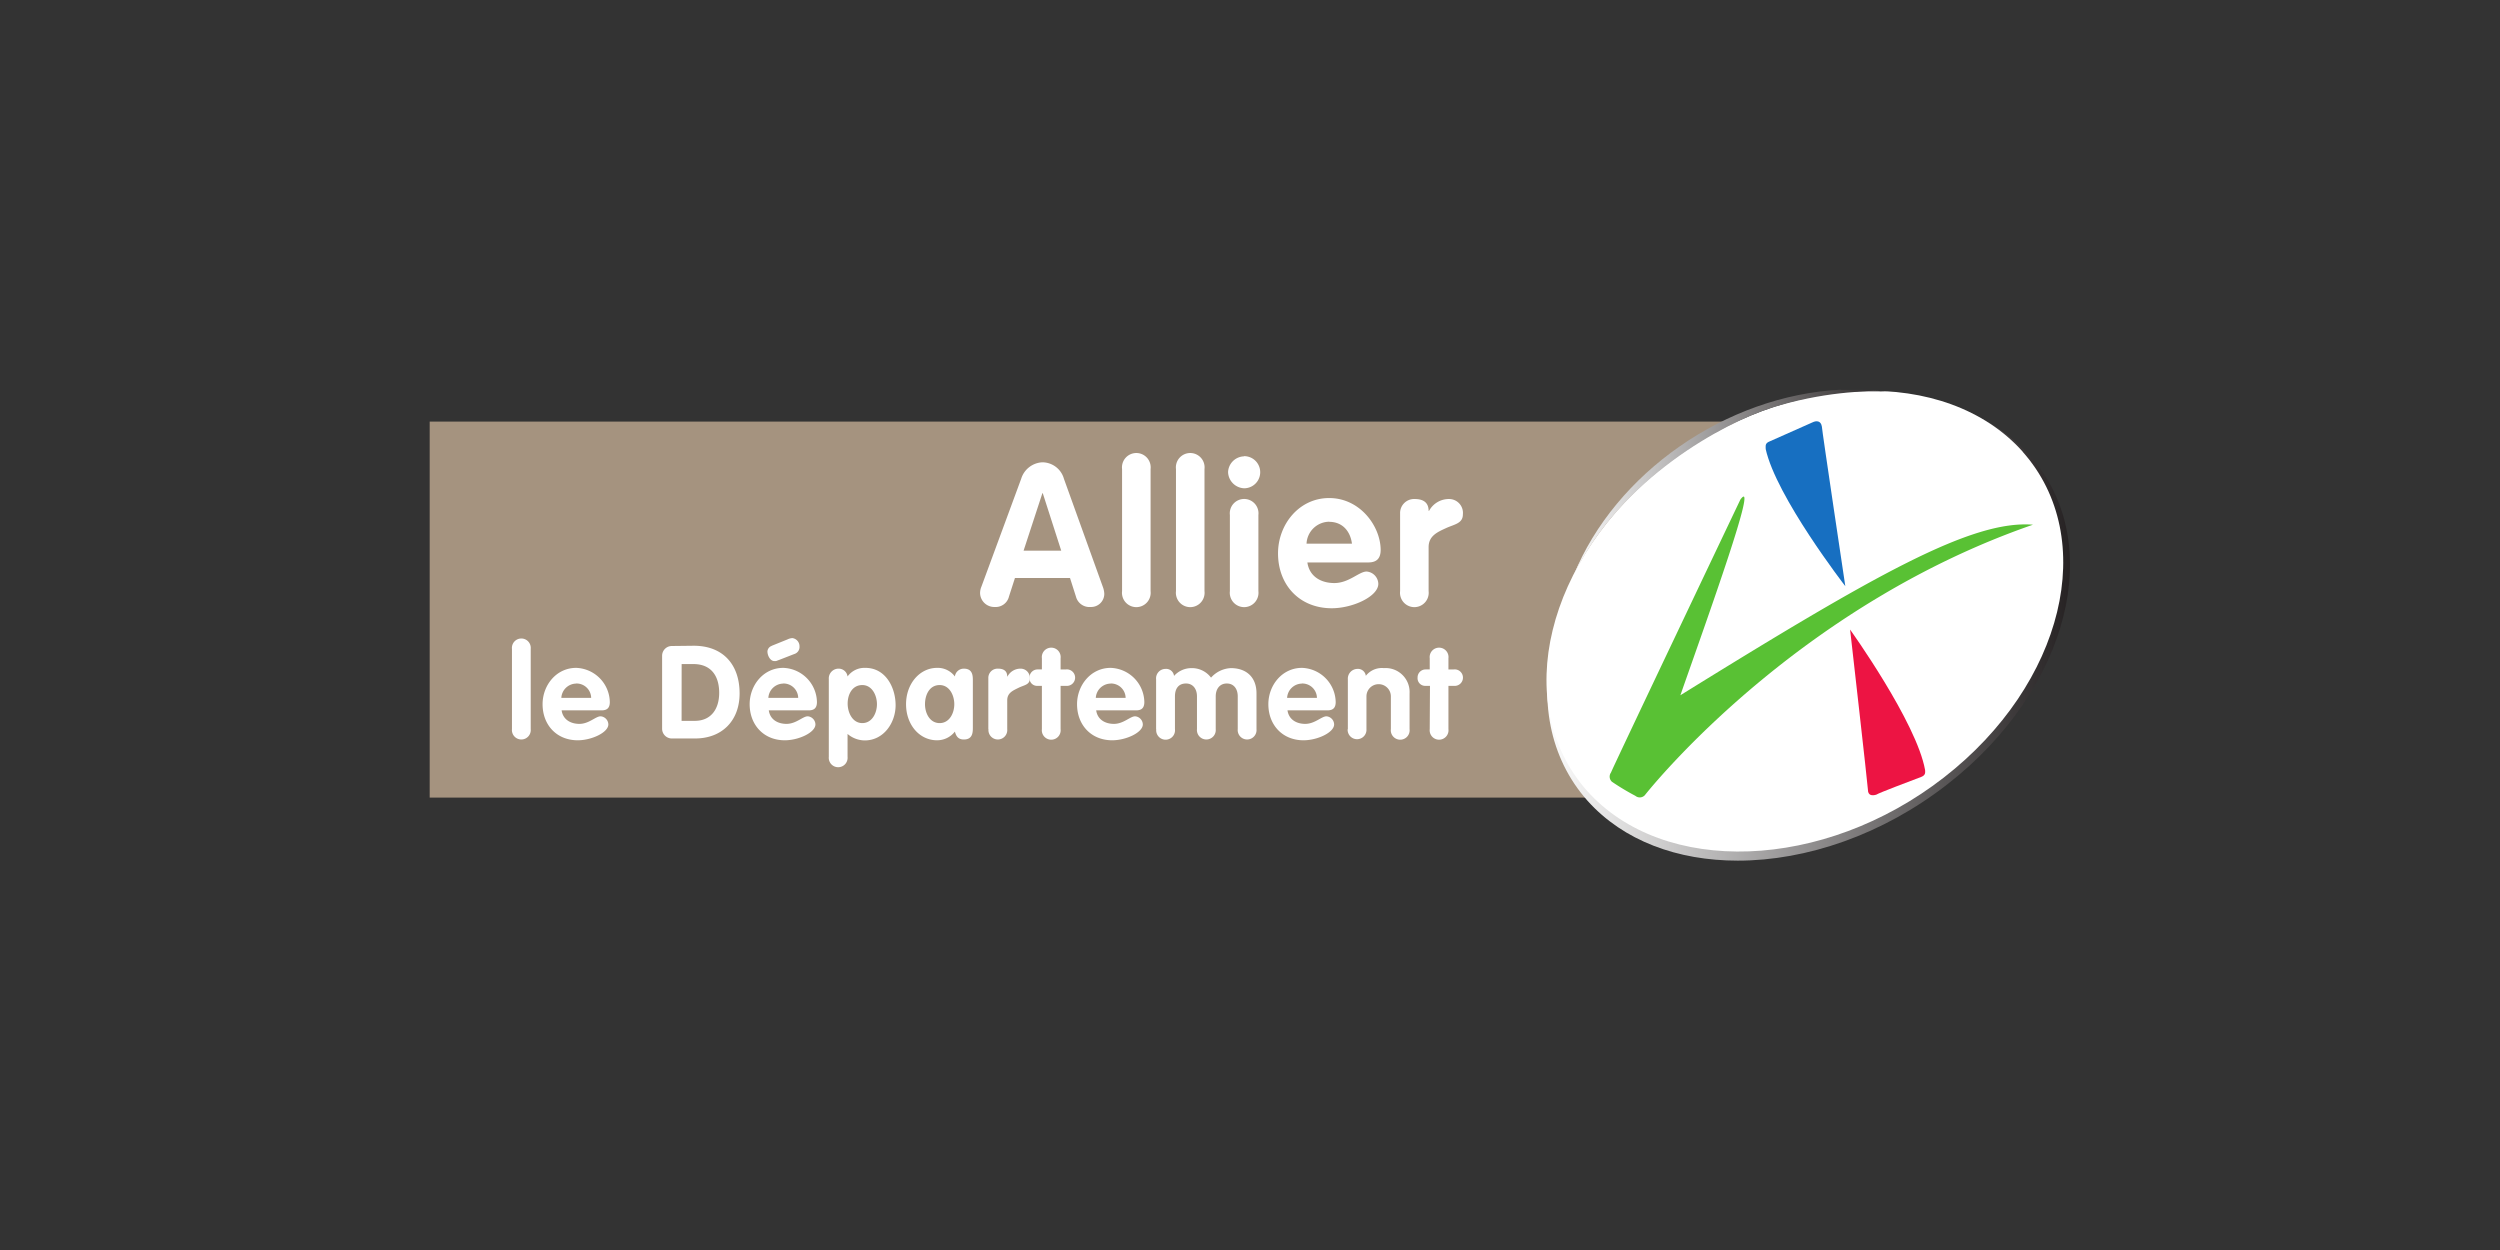 <svg id="Calque_1" data-name="Calque 1" xmlns="http://www.w3.org/2000/svg" xmlns:xlink="http://www.w3.org/1999/xlink" viewBox="0 0 512 256">
  <rect x="0" y="0" width="512" height="256" fill="#333333" stroke="none"/>
  <defs>
    <linearGradient id="Dégradé_sans_nom_3" data-name="Dégradé sans nom 3" x1="-41.64" y1="723.62" x2="-15.34" y2="723.71" gradientTransform="translate(485.09 -2777.98) scale(4.02)" gradientUnits="userSpaceOnUse">
      <stop offset="0" stop-color="#fbfbfb"/>
      <stop offset="1" stop-color="#272324"/>
    </linearGradient>
    <clipPath id="clip-path">
      <polygon points="88.04 176.26 423.96 176.26 423.96 79.74 88.04 79.74 88.04 176.26 88.04 176.26" fill="none"/>
    </clipPath>
    <linearGradient id="Dégradé_sans_nom_2" data-name="Dégradé sans nom 2" x1="-40.68" y1="716.19" x2="-24.61" y2="716.28" gradientTransform="translate(485.09 -2777.98) scale(4.02)" gradientUnits="userSpaceOnUse">
      <stop offset="0" stop-color="#fcfcfc"/>
      <stop offset="1" stop-color="#292526"/>
    </linearGradient>
  </defs>
  <g id="g10">
    <g id="g4728">
      <path id="path60" d="M88,86.35v77H346.49l25.34-77Z" fill="#a5937f"/>
      <g id="g4704">
        <g id="g4581">
          <path id="path4569" d="M104.85,149.32a1.93,1.93,0,1,0,3.84,0V132.89a1.93,1.93,0,1,0-3.84,0Z" fill="#fff"/>
          <path id="path4567" d="M118,136.78c-4.06,0-6.88,3.55-6.88,7.44,0,4.24,2.87,7.39,7.2,7.39,2.85,0,6.27-1.6,6.27-3.25A1.71,1.71,0,0,0,123,146.7c-1,0-2.37,1.55-4.34,1.55-1.79,0-3.37-.88-3.64-2.77h8.19c1.18,0,1.68-.56,1.68-1.71A7.14,7.14,0,0,0,118,136.78Zm0,3.2a3,3,0,0,1,3.07,2.94h-6.11A3.09,3.09,0,0,1,118,140Z" fill="#fff"/>
          <path id="path4563" d="M137.66,132.3a2,2,0,0,0-2.06,2v14.94a2,2,0,0,0,2.11,2h4.64c5.5,0,9.12-3.62,9.12-9.23,0-5.92-3.41-9.76-9.39-9.76ZM139.6,136H142c3.68,0,5.29,2.48,5.29,5.9,0,3.2-1.58,5.73-5,5.73h-2.7Z" fill="#fff"/>
          <path id="path4559" d="M162.28,130.68a2.67,2.67,0,0,0-1,.27l-3.14,1.27-.22.11a1.3,1.3,0,0,0-.75,1.06c0,.94.62,2,1.42,2,.53,0,.29,0,1.06-.27l3-1.17a1.51,1.51,0,0,0,1.09-1.57A1.69,1.69,0,0,0,162.28,130.68Zm-1.87,6.1c-4.06,0-6.88,3.55-6.88,7.44,0,4.24,2.88,7.39,7.2,7.39,2.85,0,6.27-1.6,6.27-3.25a1.71,1.71,0,0,0-1.58-1.66c-1,0-2.37,1.55-4.35,1.55-1.78,0-3.36-.88-3.62-2.77h8.19c1.17,0,1.67-.56,1.67-1.71A7.14,7.14,0,0,0,160.41,136.78Zm0,3.2a3,3,0,0,1,3.06,2.94h-6.11A3.1,3.1,0,0,1,160.41,140Z" fill="#fff"/>
          <path id="path4553" d="M177.24,136.78a4.28,4.28,0,0,0-3.66,1.76,1.84,1.84,0,0,0-1.92-1.6,2,2,0,0,0-1.92,2.14V155a1.93,1.93,0,1,0,3.84,0v-4.69a5.48,5.48,0,0,0,3.52,1.33c3.87,0,6.32-3.6,6.32-7.22S181.37,136.78,177.24,136.78Zm-.64,3.52c2,0,3,2.11,3,3.92s-1,3.87-3,3.87-3-2.13-3-4S174.54,140.3,176.6,140.3Z" fill="#fff"/>
          <path id="path4549" d="M191.91,136.78c-3.53,0-6.35,3.23-6.35,7.44s2.74,7.39,6.35,7.39a4.61,4.61,0,0,0,3.65-1.78c.27,1,.72,1.62,1.84,1.62,1.84,0,1.84-1.52,1.84-2.51v-9.49c0-1,0-2.51-1.84-2.51a1.83,1.83,0,0,0-1.84,1.6A4.38,4.38,0,0,0,191.91,136.78Zm.53,3.52c2,0,3,2.08,3,3.92s-1,3.87-3,3.87-3-2-3-3.87S190.33,140.3,192.44,140.3Z" fill="#fff"/>
          <path id="path4545" d="M202.44,149.32a1.93,1.93,0,1,0,3.84,0v-5.89c0-1.53,1.17-2,2.32-2.57s2.3-.61,2.3-1.86a1.88,1.88,0,0,0-1.87-2.06,3,3,0,0,0-2.7,1.61h-.05c0-1.23-.85-1.61-1.87-1.61a1.89,1.89,0,0,0-2,1.92v10.46Z" fill="#fff"/>
          <path id="path4543" d="M213.38,149.32a1.93,1.93,0,1,0,3.83,0v-8.86h1.1a1.69,1.69,0,1,0,0-3.36h-1.1v-2.29a1.93,1.93,0,1,0-3.83,0v2.29h-.85a1.65,1.65,0,0,0-1.69,1.68,1.56,1.56,0,0,0,1.69,1.68h.85Z" fill="#fff"/>
          <path id="path4541" d="M227.46,136.78c-4.05,0-6.88,3.55-6.88,7.44,0,4.24,2.88,7.39,7.2,7.39,2.86,0,6.27-1.6,6.27-3.25a1.71,1.71,0,0,0-1.58-1.66c-1,0-2.37,1.55-4.34,1.55-1.79,0-3.37-.88-3.63-2.77h8.19c1.17,0,1.67-.56,1.67-1.71A7.14,7.14,0,0,0,227.46,136.78Zm0,3.2a3,3,0,0,1,3.07,2.94h-6.11A3.09,3.09,0,0,1,227.46,140Z" fill="#fff"/>
          <path id="path4537" d="M236.8,149.32a1.93,1.93,0,1,0,3.83,0v-6.7c0-1.55.7-2.64,2.27-2.64,1.39,0,2.24,1.09,2.24,2.64v6.7a1.93,1.93,0,1,0,3.84,0v-6.7c0-1.55.85-2.64,2.27-2.64s2.24,1.09,2.24,2.64v6.7a1.93,1.93,0,1,0,3.84,0V142c0-3.36-2.13-5.17-5.25-5.17a5.79,5.79,0,0,0-4.06,1.95,4.89,4.89,0,0,0-4-1.95,4.79,4.79,0,0,0-3.58,1.6,1.62,1.62,0,0,0-1.75-1.44,1.94,1.94,0,0,0-1.92,2.14v10.24Z" fill="#fff"/>
          <path id="path4535" d="M266.64,136.78c-4.05,0-6.88,3.55-6.88,7.44,0,4.24,2.88,7.39,7.2,7.39,2.86,0,6.27-1.6,6.27-3.25a1.71,1.71,0,0,0-1.57-1.66c-1,0-2.38,1.55-4.35,1.55-1.79,0-3.36-.88-3.63-2.77h8.19c1.17,0,1.68-.56,1.68-1.71A7.15,7.15,0,0,0,266.64,136.78Zm0,3.2a3,3,0,0,1,3.07,2.94H263.6A3.09,3.09,0,0,1,266.64,140Z" fill="#fff"/>
          <path id="path4531" d="M276,149.32a1.93,1.93,0,1,0,3.85,0v-6.7a2.48,2.48,0,1,1,5,0v6.7a1.93,1.93,0,1,0,3.83,0V142a4.91,4.91,0,0,0-5.25-5.17,4.17,4.17,0,0,0-3.71,1.58,1.62,1.62,0,0,0-1.75-1.42,2,2,0,0,0-1.93,2.14v10.24Z" fill="#fff"/>
          <path id="path70" d="M292.81,149.32a1.93,1.93,0,1,0,3.83,0v-8.86h1.1a1.69,1.69,0,1,0,0-3.36h-1.1v-2.29a1.93,1.93,0,1,0-3.83,0v2.29H292a1.64,1.64,0,0,0-1.68,1.68,1.56,1.56,0,0,0,1.68,1.68h.86Z" fill="#fff"/>
        </g>
        <g id="g4596">
          <path id="path4527" d="M213.48,94.68a4.77,4.77,0,0,0-4.34,3.37L201,120.13a3.5,3.5,0,0,0-.28,1.34,2.91,2.91,0,0,0,3,2.84,2.8,2.8,0,0,0,2.92-2.15l1.22-3.78h11.28l1.22,3.82a2.85,2.85,0,0,0,3,2.11,2.7,2.7,0,0,0,2.8-2.68,4.53,4.53,0,0,0-.32-1.5l-7.95-22.08A4.61,4.61,0,0,0,213.48,94.68Zm0,6.33h.08l3.78,11.77h-7.71Z" fill="#fff"/>
          <path id="path4523" d="M229.8,121.06a2.94,2.94,0,1,0,5.84,0v-25a2.94,2.94,0,1,0-5.84,0v25Z" fill="#fff"/>
          <path id="path4521" d="M240.84,121.06a2.94,2.94,0,1,0,5.84,0v-25a2.94,2.94,0,1,0-5.84,0v25Z" fill="#fff"/>
          <path id="path4519" d="M251.88,121.06a2.94,2.94,0,1,0,5.84,0V105.47a2.94,2.94,0,1,0-5.84,0Z" fill="#fff"/>
          <path id="path4517" d="M254.8,93.46a3.37,3.37,0,0,0-3.29,3.21A3.43,3.43,0,0,0,254.8,100a3.29,3.29,0,1,0,0-6.58" fill="#fff"/>
          <path id="path4515" d="M272.21,102c-6.17,0-10.47,5.41-10.47,11.33,0,6.45,4.38,11.24,11,11.24,4.34,0,9.54-2.44,9.54-5a2.6,2.6,0,0,0-2.4-2.52c-1.54,0-3.61,2.36-6.61,2.36-2.73,0-5.11-1.34-5.52-4.22h12.45c1.79,0,2.56-.86,2.56-2.6C282.72,107.75,278.54,102,272.21,102Zm0,4.87c2.72,0,4.34,1.91,4.67,4.47h-9.3A4.7,4.7,0,0,1,272.21,106.85Z" fill="#fff"/>
          <path id="path72" d="M286.74,121.06a2.94,2.94,0,1,0,5.84,0v-9c0-2.31,1.79-3.08,3.54-3.89s3.48-.94,3.48-2.85a2.84,2.84,0,0,0-2.83-3.12,4.6,4.6,0,0,0-4.1,2.43h-.09c0-1.86-1.29-2.43-2.84-2.43a2.87,2.87,0,0,0-3,2.92v15.91Z" fill="#fff"/>
        </g>
      </g>
      <g id="g4694">
        <path id="path4654" d="M341.84,96.66c-25,19.47-32.46,49.62-16.71,67.34h0c7.35,8.21,18.46,12.26,30.77,12.26h0c14.05,0,29.64-5.28,42.94-15.65h0c25-19.48,32.65-49.63,16.9-67.22h0C408.4,85.1,397.25,81,384.89,81h0c-14.05,0-29.67,5.28-43.05,15.65" fill="url(#Dégradé_sans_nom_3)"/>
        <g clip-path="url(#clip-path)">
          <g id="g94">
            <path id="path100" d="M414.23,92.51c15.75,17.71,8.46,47.61-16.12,66.72s-57.42,20.35-73.17,2.64c-15.55-17.72-8.45-47.5,16.32-66.72,24.58-19.1,57.23-20.23,73-2.64" fill="#fff"/>
          </g>
        </g>
        <path id="path4672" d="M377,79.81c-23.41,1.15-46.26,17.07-54.7,38h0c9.6-19.85,30.73-31.16,40.52-34.3h0c10-3.14,19.4-3.64,23.81-3.27h0c-1.42-.18-2.84-.31-4.26-.38H377Z" fill="url(#Dégradé_sans_nom_2)"/>
        <g id="g4685">
          <path id="path128" d="M356.43,102.31s-26.5,55.66-26.5,55.91a1.42,1.42,0,0,0,.19,1.88,50.18,50.18,0,0,0,4.81,2.89,1.41,1.41,0,0,0,1.92-.12c4.22-5.28,33.41-39.46,79.5-55.41-12.48-1-32.07,10.05-72.21,34.93,5.77-16.46,16.13-45.23,12.29-40.08" fill="#59c134"/>
          <path id="path130" d="M394.26,157.72c0,.37.19,1-.76,1.38-2.31.88-8.65,3.26-9.22,3.64-.77.25-1.73.25-1.73-1,0-.63-3.65-32.8-3.65-32.8s13.63,19,15.36,28.78" fill="#ed1443"/>
          <path id="path132" d="M361.62,91.88c0-.37-.19-1,.58-1.38,2.3-1,8.44-3.77,9-4,.77-.38,1.73-.38,1.92.87,0,.64,4.8,32.68,4.8,32.68s-14.21-18.35-16.32-28.15" fill="#176fc1"/>
        </g>
      </g>
    </g>
  </g>
</svg>

